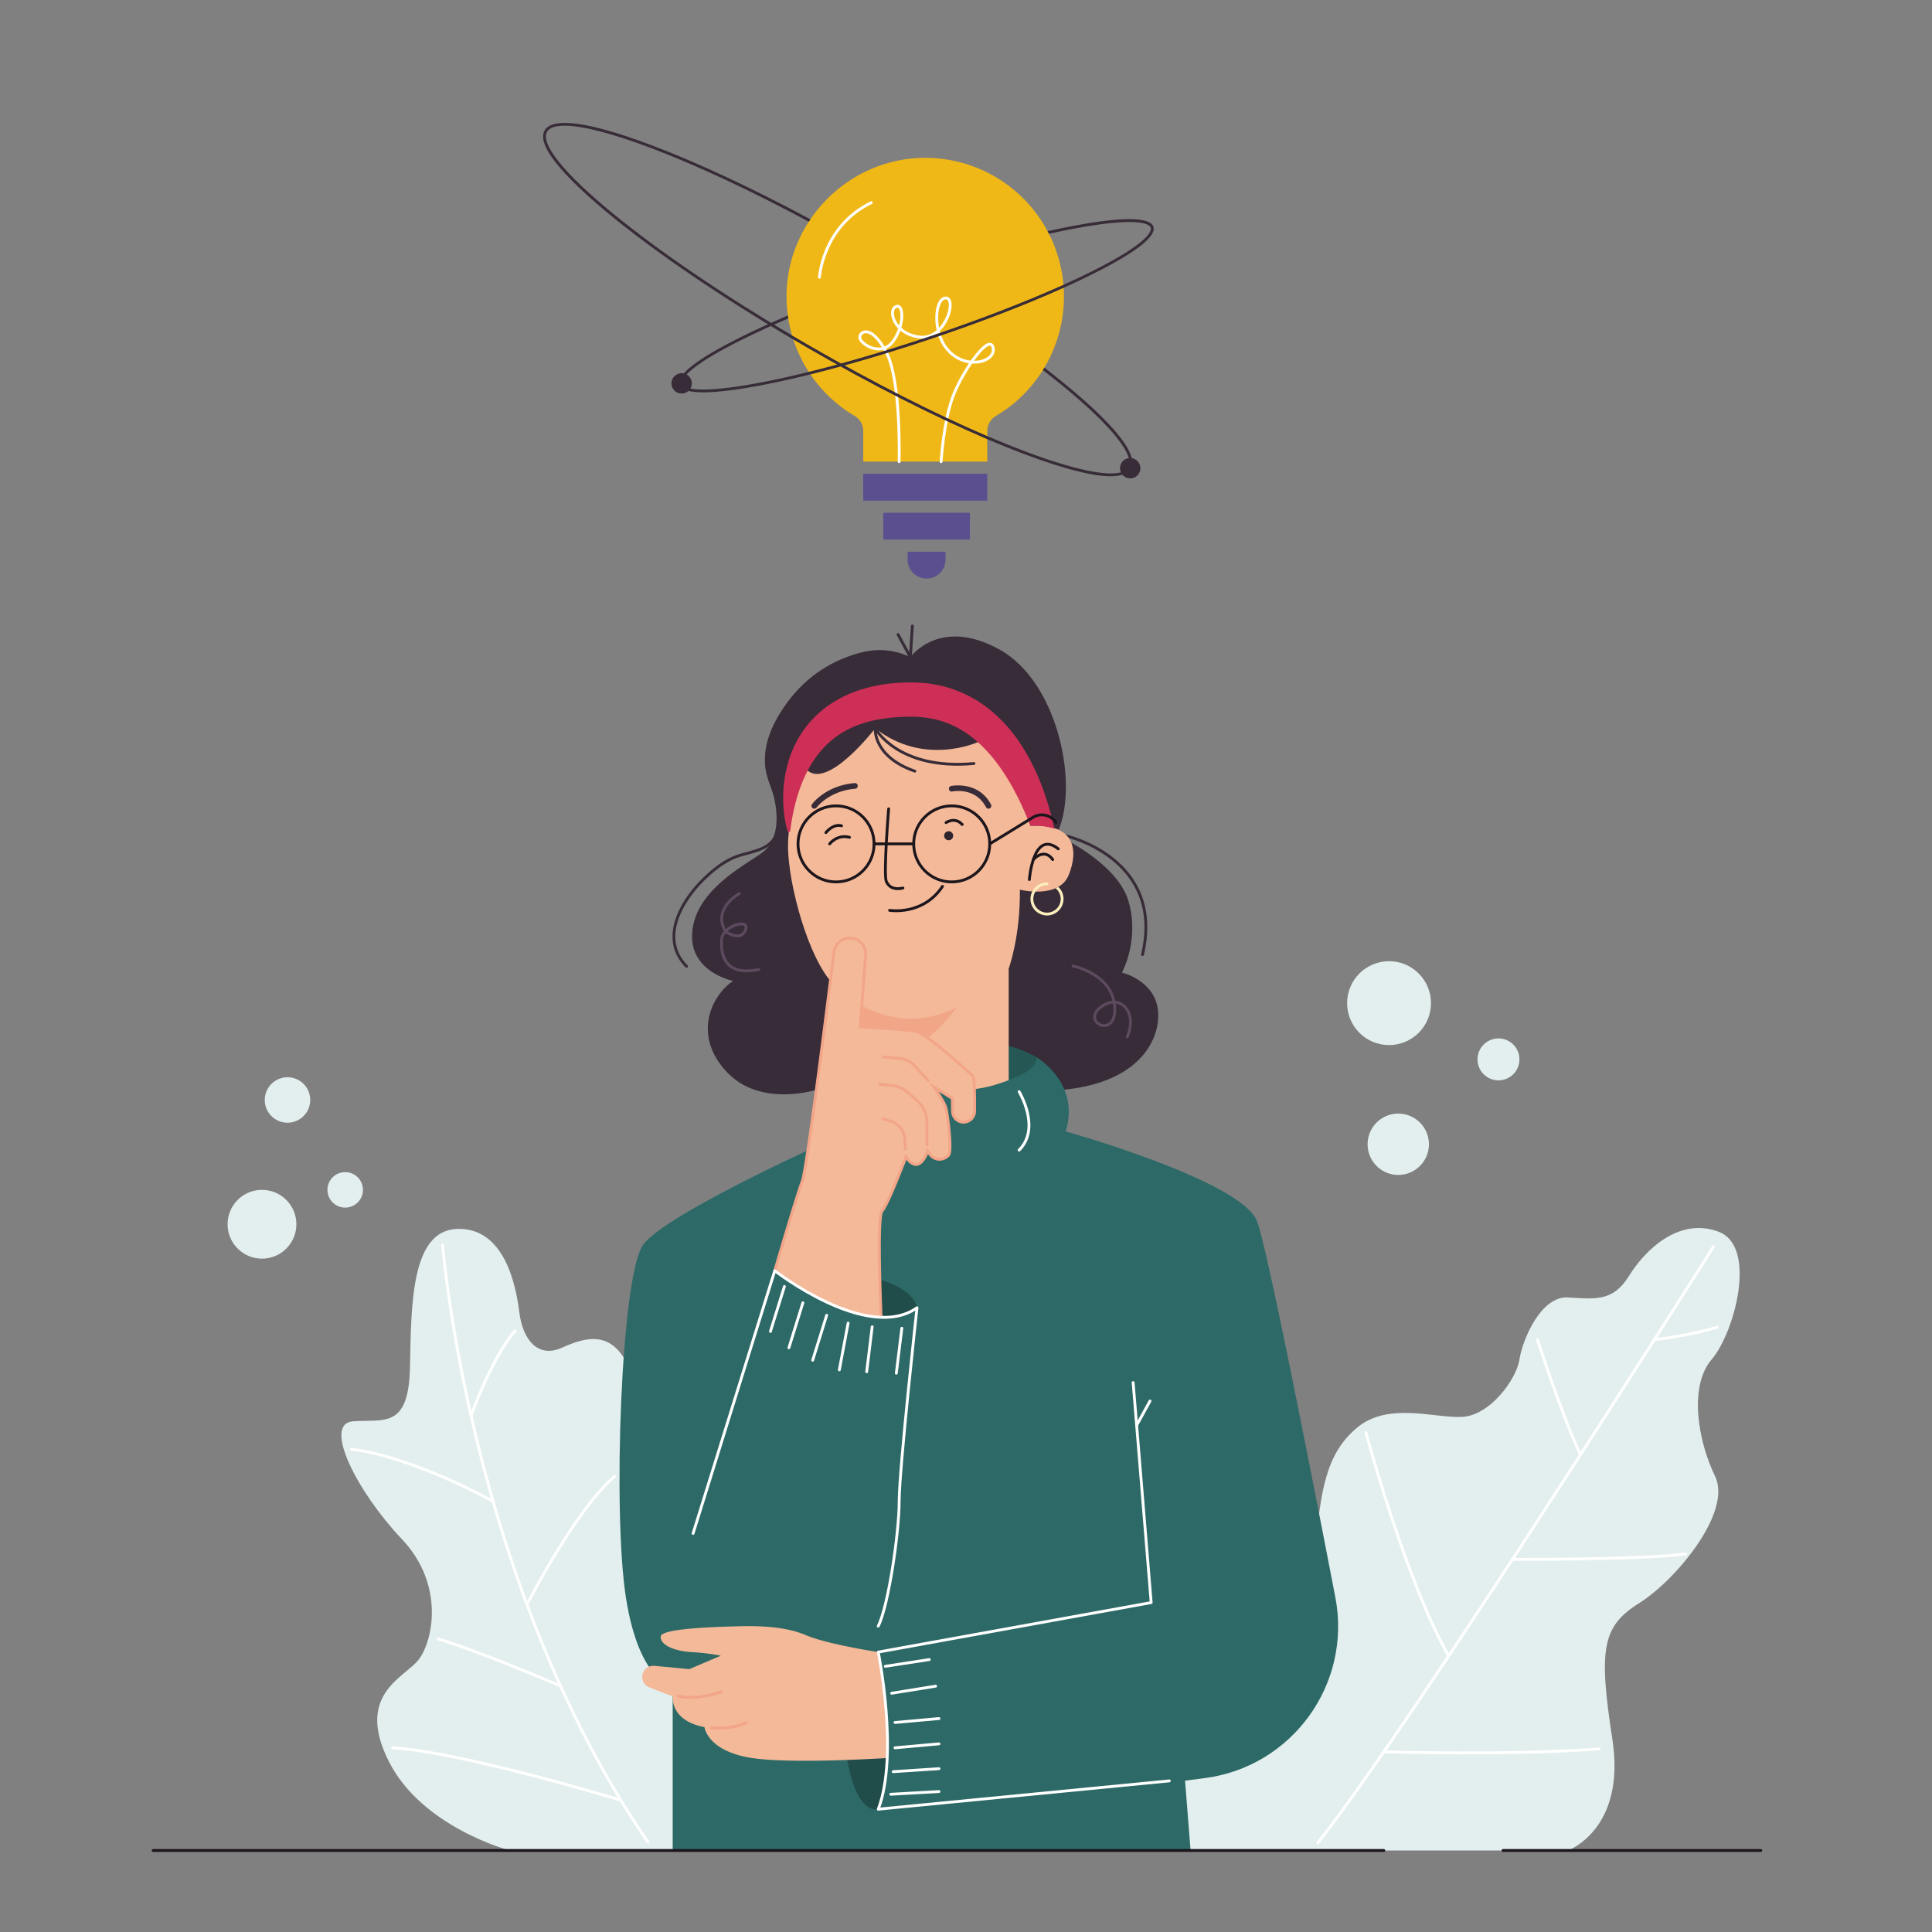 <svg id="Layer_2" data-name="Layer 2" xmlns="http://www.w3.org/2000/svg" viewBox="0 0 2048 2048"><rect x="0" y="0" width="2048" height="2048" fill="#808080" stroke="none"/><defs><style>.cls-1{fill:#e3efee;}.cls-10,.cls-11,.cls-2,.cls-6{fill:none;}.cls-17,.cls-2{stroke:#fff;}.cls-10,.cls-11,.cls-17,.cls-19,.cls-2,.cls-6{stroke-linecap:round;stroke-linejoin:round;}.cls-10,.cls-11,.cls-17,.cls-18,.cls-19,.cls-2,.cls-6{stroke-width:3px;}.cls-3{fill:#f0b816;}.cls-4{fill:#5b4f90;}.cls-5{fill:#372c38;}.cls-6{stroke:#372c38;}.cls-7{fill:#255754;}.cls-18,.cls-8{fill:#f4b998;}.cls-9{fill:#ed7863;opacity:0.3;}.cls-10{stroke:#5d4a5e;}.cls-11,.cls-19{stroke:#1c161c;}.cls-12{fill:#2d242e;}.cls-13{fill:#fceebd;}.cls-14{fill:#cd2f56;}.cls-15,.cls-17{fill:#2d6a67;}.cls-16{fill:#204d4a;}.cls-18{stroke:#f2a588;stroke-miterlimit:10;}.cls-19{fill:#fff;}</style></defs><title>jcruzcasebook</title><circle class="cls-1" cx="277.71" cy="1297.76" r="36.46"/><circle class="cls-1" cx="304.76" cy="1166.03" r="24.11"/><circle class="cls-1" cx="365.92" cy="1261.3" r="18.82"/><circle class="cls-1" cx="1472.45" cy="1063.37" r="44.45"/><circle class="cls-1" cx="1588.45" cy="1122.99" r="22.22"/><circle class="cls-1" cx="1482.21" cy="1212.97" r="32.52"/><path class="cls-1" d="M540.38,1961.6s-93.17-24.35-128.43-94.86,16.37-88.14,31.48-107,29-79.32-17.63-128.43-84.36-122.13-51.62-124.65,59.18,8.81,60.44-57.92,1.25-144.8,50.36-146.06,61.7,57.92,65.48,88.14,20.14,49.1,45.32,37.77,50.37-17.63,68,15.11,93.82,139.69,93.82,139.69V1961.6Z"/><path class="cls-1" d="M1662.05,1961.6s61.83-22.29,47.15-117.7-11-119.88,28.14-144.34,99.08-96.64,80.73-134.56-28-95.51-3.66-123.92,49-120.12,7.07-135.54-77.68,19.48-94.73,47.07-36.06,24.35-64.7,22.73-48.11,44.64-51.36,65.74-31.09,59.25-60.59,60.87-78.2-16.23-111.47,11.37-39,67.36-44.64,133.1S1227.21,1850,1227.21,1850V1961.6Z"/><path class="cls-2" d="M469.19,1319.69S497.64,1678.1,686.8,1952.6"/><path class="cls-2" d="M499.37,1500.86s20.37-59,46.57-90.2"/><path class="cls-2" d="M559.73,1698.81s49.92-97.7,91.69-133.81"/><path class="cls-2" d="M522.66,1591.46s-83.84-46.88-150.11-55.33"/><path class="cls-2" d="M594.12,1787.11s-88.68-37.8-129.6-49.73"/><path class="cls-2" d="M658,1908.27s-167.37-51-241.81-55.52"/><path class="cls-2" d="M1816.3,1321.58s-322.9,511.26-419.21,631.64"/><path class="cls-2" d="M1629.71,1420s26.66,82.53,45.62,122"/><path class="cls-2" d="M1448,1518.76s42.57,158.6,87.71,236.6"/><path class="cls-2" d="M1753.68,1420s33.33-3.27,66.52-13"/><path class="cls-2" d="M1603.24,1653s138.17.41,183.7-5.73"/><path class="cls-2" d="M1466.91,1856.94s130.84,4.15,228.18-3"/><path class="cls-3" d="M1127.81,314.33a147,147,0,0,0-145.38-147c-81.11-.89-148.67,65.9-148.67,147A146.92,146.92,0,0,0,906,440.91a18.63,18.63,0,0,1,9.08,16v32.44h131.47V457a18.79,18.79,0,0,1,9.21-16.12A146.91,146.91,0,0,0,1127.81,314.33Z"/><rect class="cls-4" x="915.05" y="502.25" width="131.47" height="28.44"/><rect class="cls-4" x="936.31" y="543.56" width="91.8" height="28.44"/><path class="cls-4" d="M962.12,584.87h40.19a0,0,0,0,1,0,0v8.35a20.09,20.09,0,0,1-20.09,20.09h0a20.09,20.09,0,0,1-20.09-20.09v-8.35A0,0,0,0,1,962.12,584.87Z"/><path class="cls-2" d="M868.64,293.88s3.37-54,55-79.08"/><path class="cls-2" d="M953.11,489.39s2.34-86.09-13.65-116.13-28.1-21.85-28.1-15.61,21.07,20.68,33.95,5.85S959,321.75,950,324.87s-3.12,28.88,24.58,32.39,40.19-41,28.1-41.36-15.36,39,4.61,57.75,49.23,9,45.33-5.47-29.65,21.46-41,48.39-14,72.82-14,72.82"/><path class="cls-5" d="M1222.64,240.33c-4.32-13-47.56-7.84-83.08-1.26-9.21,1.71-18.93,3.7-29.08,6,.49.91,1,1.83,1.45,2.75,9.82-2.17,19.23-4.09,28.17-5.75,27.3-5.05,45.27-6.74,57.1-6.74,9.23,0,14.72,1,18,2.29s4.29,2.77,4.61,3.71c1,3.09-.55,15.65-64.2,47.22-8.83,4.38-18.29,8.84-28.31,13.36-41,18.46-91.18,37.8-144.75,55.66-44.09,14.7-87,27.23-125.21,36.67-19.58,4.84-38,8.86-54.65,11.95-69.87,12.94-78.67,3.84-79.7.75s.55-15.66,64.2-47.22c14.53-7.21,30.79-14.65,48.4-22.17-.17-1-.32-2-.46-3.07-17.93,7.65-34.49,15.22-49.27,22.55-32.36,16-70,37.9-65.71,50.86,2,5.86,11.87,8,25.44,8,16.43,0,38.19-3.17,57.64-6.77,17-3.16,35.83-7.28,55.86-12.25,38.06-9.43,80.64-21.89,124.4-36.48,53.23-17.74,103.16-36.94,144-55.32,10.42-4.68,20.26-9.31,29.41-13.85C1189.29,275.14,1227,253.28,1222.64,240.33Z"/><circle class="cls-5" cx="722.56" cy="406.39" r="10.81"/><path class="cls-5" d="M1128.46,406.7q-10.18-8.35-21.41-17c-.51.87-1,1.73-1.57,2.58q11,8.52,21.08,16.75c51.49,42.2,76.82,73.69,69.49,86.39s-47.27,6.51-109.56-17c-12.7-4.79-26.06-10.19-40-16.14-56.08-24-121-57-187.17-95.15q-9.93-5.73-19.71-11.51C765,311.49,698,265.91,649.4,226.08c-51.48-42.21-76.81-73.7-69.48-86.39,2.5-4.33,8.79-6.47,18.47-6.47,18.7,0,50,8,91.09,23.45C738,175,796.09,202.1,857.38,235c.55-.84,1.11-1.68,1.67-2.52-61.5-33-119.85-60.24-168.51-78.59-83-31.29-107.37-25.79-113.22-15.67-10.58,18.33,32.32,59.18,70.18,90.21C696.81,268.82,765,315.14,841,359.88q8.38,5,16.9,9.86c66.72,38.52,132.21,71.74,188.67,95.82q20.3,8.65,38.91,15.68c46.86,17.67,75,23.6,91.74,23.6,12.87,0,18.93-3.53,21.47-7.93C1209.23,478.57,1166.32,437.73,1128.46,406.7Z"/><circle class="cls-5" cx="1198.06" cy="496.31" r="10.81"/><path class="cls-5" d="M965,696.58s31-43.3,94.61-8S1144.7,837.2,1119.75,885c0,0,64.23,28.66,76.44,70.07s-6.9,75.92-6.9,75.92,35.33,8.14,38.31,40.92-25.57,95.18-158.35,82.92H866.62s-60.08,20.13-96.38-18.67-16.27-80.74,6.89-96.39c0,0-49.91-9.74-42.86-55.88s65.05-71.14,77.23-83c13.71-13.35,13.17-36.36,9.46-53.58-2.46-11.42-8.16-21.52-9.63-33.25-3.16-25.25,8.22-48.84,22.75-68.77,18.57-25.48,42.71-42.75,72.9-52C927,687.08,946,687.54,965,696.58Z"/><path class="cls-6" d="M1129.72,886s105.45,23.47,81.38,125.91"/><path class="cls-7" d="M1098,1120.33s-18.43-11.44-38.52-13v49.84l29.36-10.71,15.85-7.06Z"/><path class="cls-8" d="M1069.25,1154.81v-128s12.41-33.47,11.87-83.68c0,0,41.33,10.33,51.8-15.65s7-54.8-40.66-52.08c0,0-4.41-71.34-55.67-88.75,0,0-57.1,26.28-108.83-14.64,0,0-50.79,66.31-72.89,43.74,0,0-22.11,44.21-19.28,89.35s25.86,122.75,53.14,143V1176h181.9Z"/><path class="cls-9" d="M888.73,1048.11s53.15,54.92,125.33,20.05c0,0-62.16,89.74-130.22,42.07Z"/><path class="cls-6" d="M824,880.62c-4.43,20.2-25.9,21.43-41.84,26.83-13.89,4.7-26.4,14.89-36.69,25-21.77,21.47-44.11,58.27-21.9,87.08a52.74,52.74,0,0,0,4.25,4.84"/><path class="cls-10" d="M783.82,947.22s-29.26,15.56-14.74,40.26c0,0,16,11.42,21.17-1.66s-24.07-4.36-25.21,9.55,1.14,40.26,39.33,32.37"/><path class="cls-10" d="M1137.41,1024s41.69,8.23,44.2,43-35.23,17.36-15.6,1.25,40.77,2.77,28.94,31"/><path class="cls-11" d="M1091.16,932.39s4-53.62,30.66-32.58"/><path class="cls-11" d="M1095.41,911.13s11.25-12.87,20.53,0"/><path class="cls-6" d="M1032.39,809.36c-80.62,7.39-104.63-37.31-104.63-37.31s-2.74,29.91,42,45.4"/><path class="cls-11" d="M942,857.41s-5.65,69.48-2.47,76.89,10.23,8.82,17.63,7.05"/><path class="cls-11" d="M943,965s35.27,6,56.08-25.4"/><path class="cls-11" d="M875.47,882.59s7.52-9.72,16.62-7.21"/><path class="cls-11" d="M879.45,894.56s7.72-10.41,21-7"/><circle class="cls-12" cx="1005.62" cy="885.91" r="4.78"/><path class="cls-11" d="M1002.83,872s9.36-6.58,17.13,2"/><circle class="cls-11" cx="886.24" cy="894.56" r="40.31"/><circle class="cls-11" cx="1008.86" cy="894.56" r="40.31"/><line class="cls-11" x1="926.55" y1="894.56" x2="968.55" y2="894.56"/><path class="cls-5" d="M863.21,857.25a3,3,0,0,1-2.42-4.77c.59-.81,14.77-19.85,45.21-22.38a3,3,0,1,1,.5,6c-27.73,2.31-40.73,19.76-40.86,19.93A3,3,0,0,1,863.21,857.25Z"/><path class="cls-5" d="M1047.87,857.25a3,3,0,0,1-2.65-1.6c-11.29-21.43-34.75-16.84-35.75-16.63a3,3,0,0,1-1.24-5.87c.29-.06,28.86-5.79,42.29,19.7a3,3,0,0,1-1.25,4A3,3,0,0,1,1047.87,857.25Z"/><path class="cls-13" d="M1127.38,952.92a17.51,17.51,0,1,1-17.51-17.51,1.5,1.5,0,0,1,0,3,14.51,14.51,0,1,0,9.09,3.2c1-.44,2-.92,2.88-1.45A17.33,17.33,0,0,1,1127.38,952.92Z"/><polyline class="cls-6" points="951.94 672.63 965.03 696.58 967.14 663.57"/><path class="cls-14" d="M1117.71,878.56c-6.54-2.36-14.92-3.53-25.45-3.12-.54-1.4-1.09-2.8-1.65-4.19-.29-.71-.58-1.42-.88-2.13-.73-1.78-1.47-3.56-2.24-5.32-1-2.49-2.13-4.93-3.21-7.38-2.23-4.87-4.5-9.7-7-14.38-1.19-2.37-2.46-4.68-3.7-7s-2.55-4.6-3.91-6.83a208.82,208.82,0,0,0-17.62-25.36c-1.65-1.9-3.23-3.88-5-5.69-.86-.91-1.66-1.87-2.54-2.75l-2.6-2.66c-.86-.9-1.79-1.71-2.67-2.56s-1.78-1.7-2.72-2.49l-2.75-2.41L1031,782a106.94,106.94,0,0,0-11.82-8.13l-1.52-.92c-.51-.3-1-.56-1.56-.84l-3.12-1.67c-2.14-1-4.22-2.09-6.41-2.92a97.69,97.69,0,0,0-13.31-4.47l-3.43-.82c-1.13-.29-2.31-.44-3.46-.67-2.31-.49-4.67-.73-7-1.07-1.16-.19-2.37-.21-3.55-.33s-2.37-.23-3.58-.26l-3.6-.1c-.61,0-1.19,0-1.82,0H961l-3.82.13c-2.56.06-5.07.26-7.59.4-20.1,1.49-39.34,6.06-55.62,15.63a92.68,92.68,0,0,0-22,18,112.9,112.9,0,0,0-15.86,23c-.29.56-.58,1.12-.86,1.68A153.46,153.46,0,0,0,849,832.92c-1.83,5-3.51,10-4.93,15.23a214.44,214.44,0,0,0-6.3,32.33v.08a1.51,1.51,0,0,1-1.61,1.33h-.08a1.52,1.52,0,0,1-1.28-1.07,105.49,105.49,0,0,1-3.47-17,140.32,140.32,0,0,1-1.12-17.44c0-2.93.1-5.87.25-8.82s.46-5.9.82-8.86a128.86,128.86,0,0,1,3.44-17.7,115.5,115.5,0,0,1,15-33.92,108.68,108.68,0,0,1,26.39-27.79,124.22,124.22,0,0,1,34-17.47,162.93,162.93,0,0,1,36.42-7.54c3-.23,6.08-.55,9.11-.63l4.54-.19,4.53-.05,2.26,0c.76,0,1.58,0,2.36.07l4.76.16c1.59.06,3.18.25,4.77.37s3.18.22,4.77.47a128.68,128.68,0,0,1,37.18,10.32c3,1.25,5.82,2.8,8.7,4.26l4.18,2.42c.69.41,1.39.8,2.07,1.23l2,1.31a128.88,128.88,0,0,1,15.27,11.46A158.59,158.59,0,0,1,1078,783a203.71,203.71,0,0,1,18.2,31.1q3.85,8,7.09,16.22c2.16,5.46,4.06,11,5.89,16.51A326,326,0,0,1,1117.71,878.56Z"/><path class="cls-11" d="M1049.17,894.56,1095,866.44a17.94,17.94,0,0,1,24.3,5.32h0"/><path class="cls-15" d="M888.73,1142.94s109.21,23.78,164.11,7.61,45.11-30.22,45.11-30.22,47.68,26.52,31.77,79c0,0,186.26,52.12,202.79,95.24,10.3,26.87,52.61,241,83,398.55,17.76,92-45.77,179.83-138.66,191.79l-20.66,2.65,5.88,74h-549V1787.11s-35.06-2.88-49.44-92.76-5.39-341.28,18-374.66,207.06-115.18,207.06-115.18Z"/><path class="cls-16" d="M931,1917.81s-25.54,8.59-34.89-65.06h84.8Z"/><path class="cls-8" d="M931,1751.26s-54.21-8.22-76.92-18-53-9.79-70.37-9.35-82.39,1.78-83.28,10.69,13.8,15.55,32.51,16.68a231.68,231.68,0,0,1,31.17,3.81l-33.4,14.25-37-3.49a11.85,11.85,0,0,0-12.62,9h0a11.85,11.85,0,0,0,7.23,13.86l24.87,9.61s-3.39,25.39,33.57,32.51c0,0,2.68,24,46.32,32.07s158.11,0,158.11,0l17.37-99.77Z"/><path class="cls-17" d="M1201.18,1465.57l19.11,233.24L931,1751.26s22,108.49,0,166.55l308.53-30"/><line class="cls-17" x1="1204.89" y1="1510.89" x2="1219.06" y2="1485.15"/><path class="cls-18" d="M717.62,1797.41s17.64,6.52,48.33-4.61"/><path class="cls-18" d="M752.84,1831.31s20.86,3.43,39.35-5.81"/><path class="cls-16" d="M972.06,1386.26s-1.68-22.35-50.42-32.53v68.58l47.7-10.93Z"/><path class="cls-18" d="M821.28,1347s23.53-80.49,29.17-94.9c4.73-12.09,26.65-186.8,33.61-242.93a16.86,16.86,0,0,1,19.3-14.59h0a16.87,16.87,0,0,1,14.25,17.94l-5.73,76s51.27,2.57,60.17,5.22c12.71,3.78,55.82,44.11,58.94,46.45,2.14,1.61,2.27,23.89,2.13,37.78a11.69,11.69,0,0,1-11.1,11.57h0a11.69,11.69,0,0,1-12.29-11.5l-.21-13.65L990,1152.24s10.54,15.23,12.5,21.47,7,46.07,3.12,50.75-15.23,8.59-22.25-4.29c0,0-8.59,27.32-23,6.24,0,0-19.13,50.75-25.38,57.39s0,135.84,0,135.84l-95.25-28.49Z"/><path class="cls-17" d="M734.69,1625.51,821.28,1347s98.08,76.43,150.78,39.27c0,0-18.91,171.83-18.91,205.2s-11.43,111-22.19,132.29"/><path class="cls-18" d="M984.76,1146.48l-14.7-16.17a25.75,25.75,0,0,0-16.8-8.33l-18.49-1.65"/><path class="cls-18" d="M982.61,1214.56v-24.91a30.44,30.44,0,0,0-10.2-22.73l-9.74-8.68a30.41,30.41,0,0,0-17.14-7.55l-14.13-1.45"/><path class="cls-18" d="M959.76,1219.16l-.61-11.37a21.24,21.24,0,0,0-14.49-19l-9.89-3.29"/><path class="cls-17" d="M1080.29,1157.19s23.5,38.47,0,62"/><line class="cls-17" x1="938.47" y1="1766.36" x2="985.07" y2="1759.22"/><line class="cls-17" x1="945.2" y1="1794.9" x2="991.8" y2="1787.41"/><line class="cls-17" x1="948.76" y1="1825.92" x2="995.36" y2="1821.73"/><line class="cls-17" x1="948.76" y1="1852.75" x2="995.36" y2="1848.55"/><line class="cls-17" x1="946.81" y1="1878.06" x2="995.36" y2="1874.87"/><line class="cls-17" x1="944.26" y1="1901.99" x2="995.36" y2="1899.12"/><line class="cls-17" x1="831.51" y1="1363.7" x2="816.69" y2="1411.38"/><line class="cls-17" x1="851.09" y1="1381.04" x2="836.26" y2="1428.71"/><line class="cls-17" x1="876.3" y1="1394.24" x2="861.47" y2="1441.92"/><line class="cls-17" x1="955.98" y1="1407.96" x2="950.14" y2="1455.64"/><line class="cls-17" x1="924.55" y1="1406.47" x2="918.72" y2="1454.14"/><line class="cls-17" x1="899.05" y1="1402.55" x2="889.73" y2="1452.09"/><line class="cls-19" x1="1466.91" y1="1961.6" x2="162.36" y2="1961.6"/><line class="cls-19" x1="1593.23" y1="1961.6" x2="1866.54" y2="1961.6"/></svg>